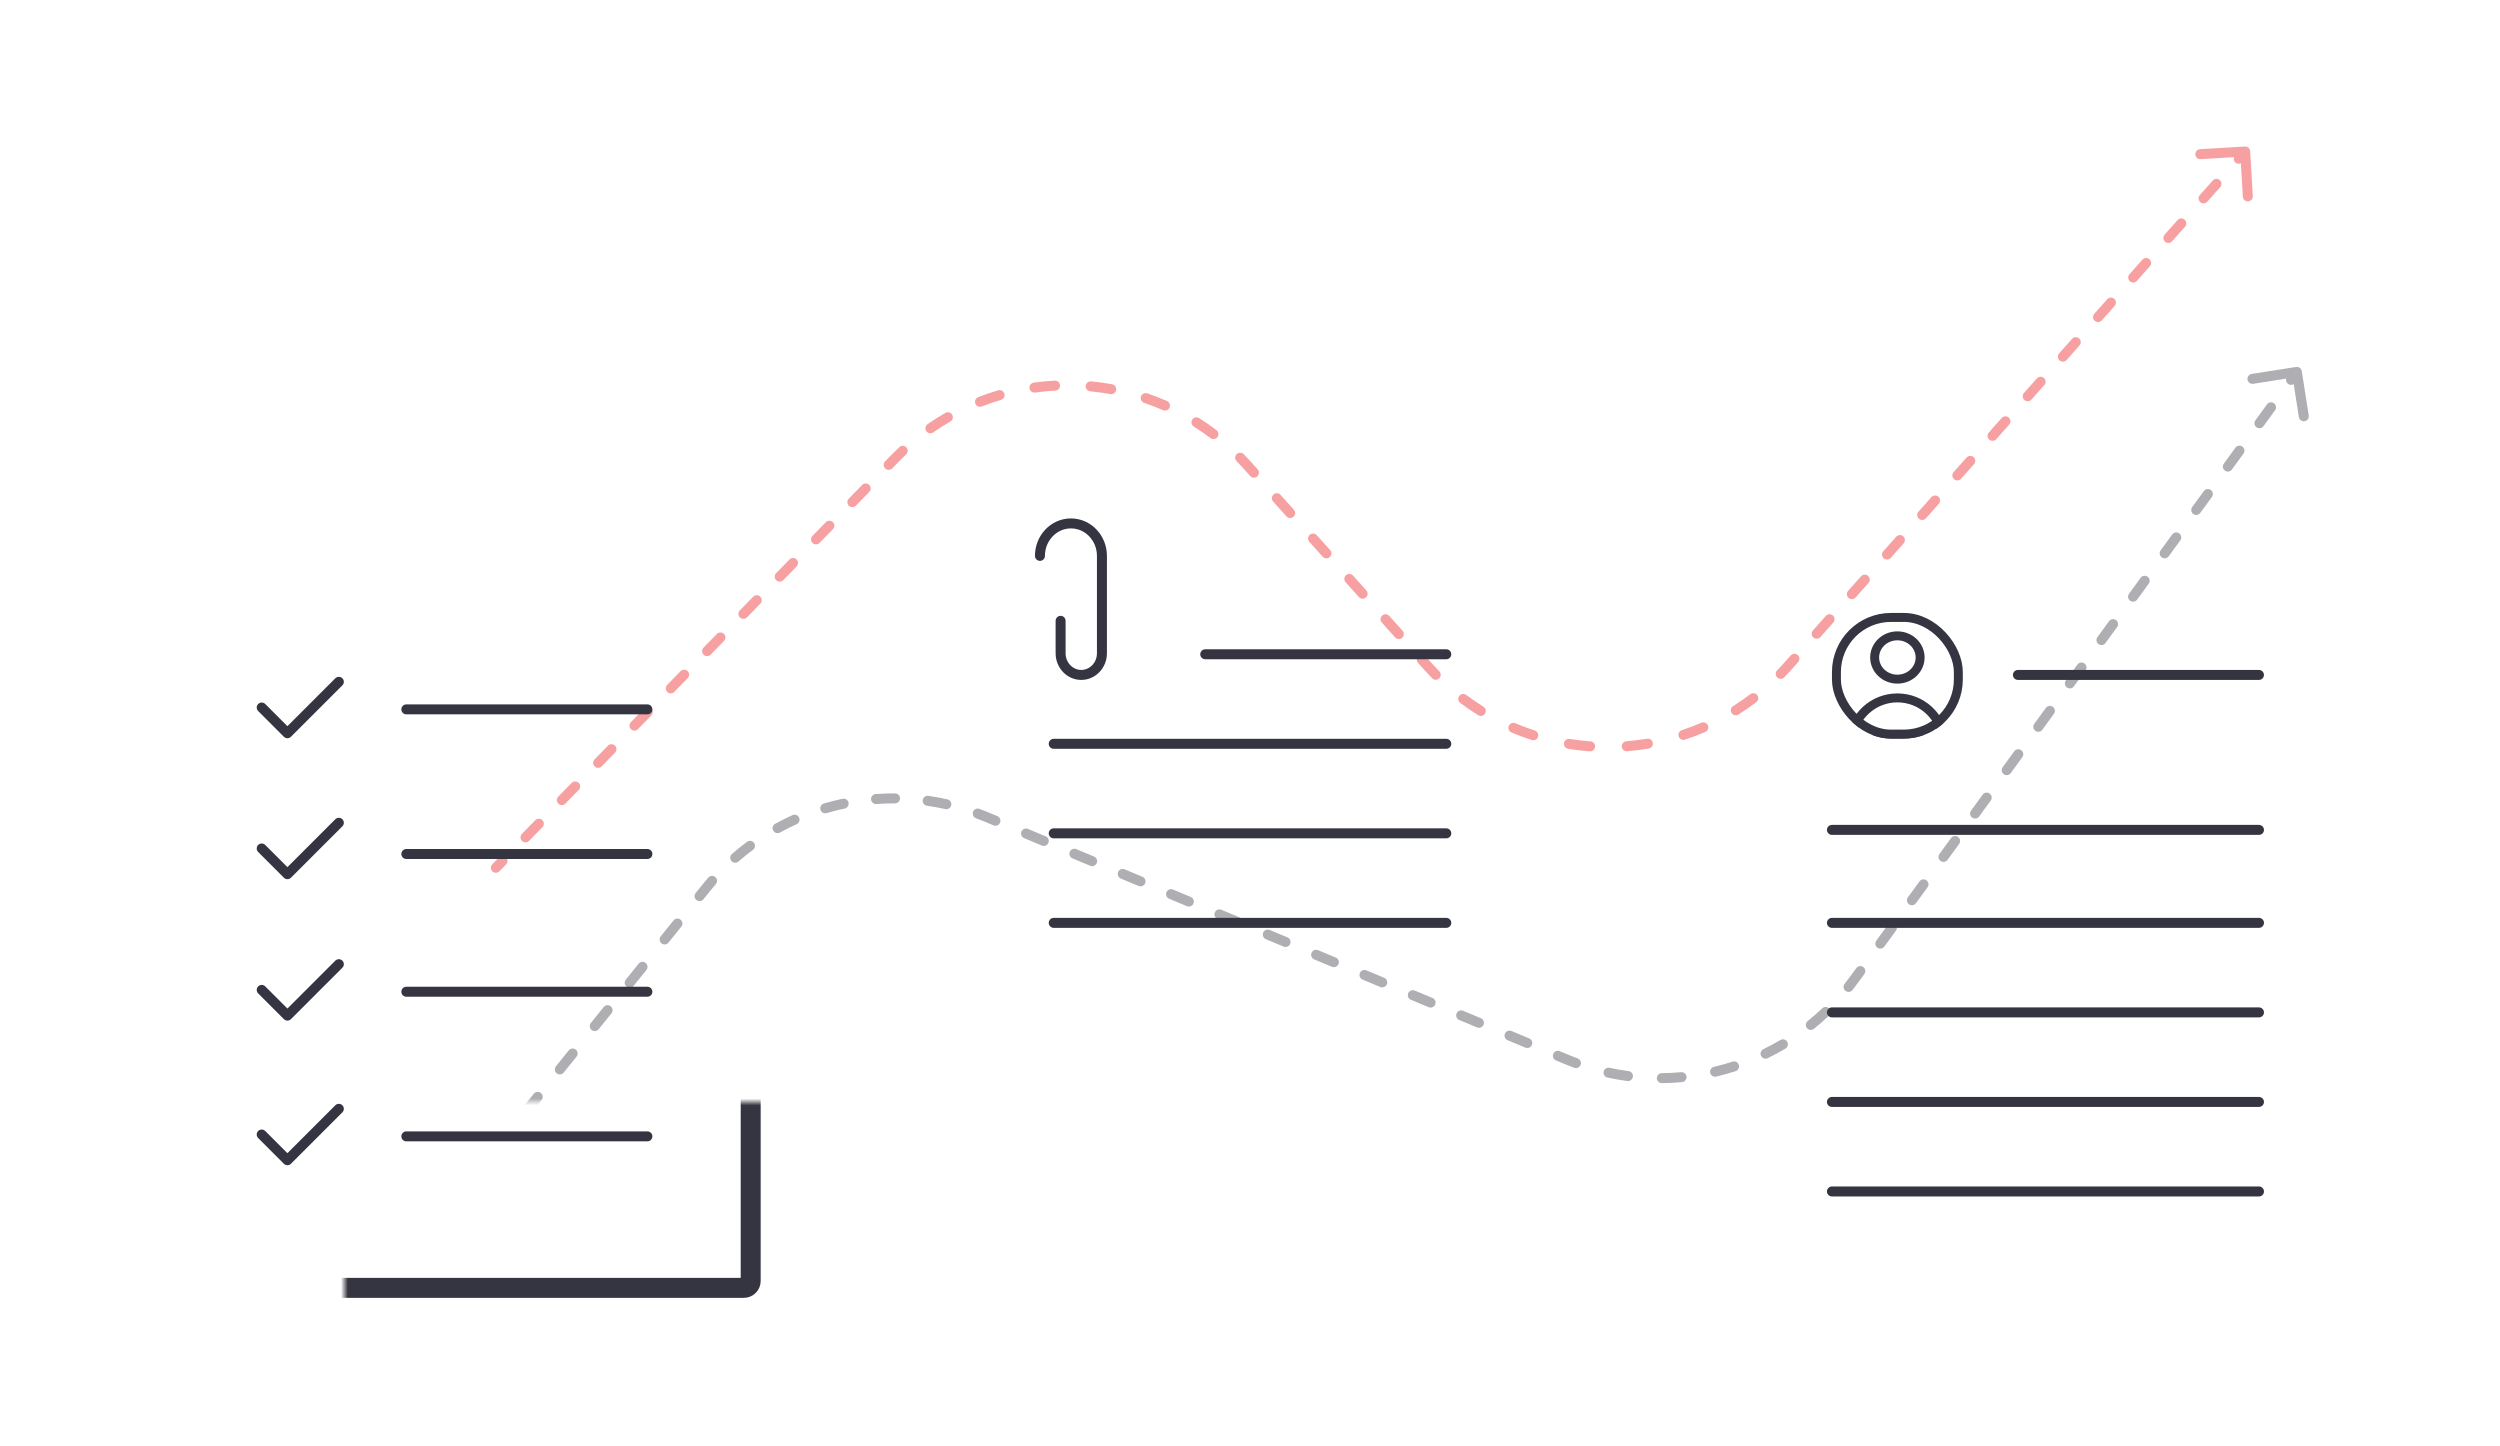 <svg width="363" height="210" viewBox="0 0 363 210" fill="none" xmlns="http://www.w3.org/2000/svg">
<rect width="363" height="210" fill="white"/>
<path d="M71.481 125.494C71.201 125.781 71.207 126.24 71.494 126.519C71.781 126.799 72.24 126.793 72.519 126.506L71.481 125.494ZM326.724 21.957C326.7 21.558 326.357 21.253 325.957 21.276L319.444 21.66C319.044 21.684 318.739 22.027 318.763 22.427C318.786 22.827 319.129 23.131 319.529 23.108L325.319 22.766L325.66 28.556C325.684 28.956 326.027 29.261 326.427 29.237C326.827 29.214 327.132 28.871 327.108 28.471L326.724 21.957ZM207.407 96.848L207.947 96.364L207.407 96.848ZM259.612 96.711L259.07 96.23L259.612 96.711ZM130.002 66.508L130.522 67.015L130.002 66.508ZM181.104 67.557L180.565 68.041L181.104 67.557ZM73.487 125.513C73.766 125.227 73.761 124.768 73.474 124.488C73.187 124.209 72.728 124.215 72.449 124.501L73.487 125.513ZM75.786 121.078C75.507 121.365 75.512 121.824 75.799 122.103C76.086 122.383 76.545 122.377 76.824 122.09L75.786 121.078ZM78.76 120.105C79.039 119.818 79.034 119.359 78.747 119.08C78.46 118.8 78.001 118.806 77.722 119.093L78.76 120.105ZM81.059 115.67C80.779 115.957 80.785 116.416 81.072 116.695C81.359 116.975 81.818 116.969 82.097 116.682L81.059 115.67ZM84.033 114.697C84.312 114.41 84.306 113.951 84.02 113.672C83.733 113.392 83.274 113.398 82.995 113.685L84.033 114.697ZM86.332 110.262C86.052 110.548 86.058 111.007 86.345 111.287C86.632 111.566 87.091 111.561 87.37 111.274L86.332 110.262ZM89.306 109.288C89.585 109.002 89.579 108.543 89.293 108.263C89.006 107.984 88.547 107.99 88.268 108.276L89.306 109.288ZM91.605 104.853C91.325 105.14 91.331 105.599 91.618 105.878C91.904 106.158 92.364 106.152 92.643 105.866L91.605 104.853ZM94.579 103.88C94.858 103.593 94.852 103.134 94.566 102.855C94.279 102.575 93.82 102.581 93.54 102.868L94.579 103.88ZM96.878 99.445C96.598 99.732 96.604 100.191 96.891 100.47C97.177 100.75 97.636 100.744 97.916 100.457L96.878 99.445ZM99.852 98.472C100.131 98.185 100.125 97.726 99.839 97.447C99.552 97.167 99.093 97.173 98.813 97.46L99.852 98.472ZM102.151 94.037C101.871 94.323 101.877 94.782 102.164 95.062C102.45 95.341 102.909 95.336 103.189 95.049L102.151 94.037ZM105.125 93.064C105.404 92.777 105.398 92.318 105.112 92.038C104.825 91.759 104.366 91.765 104.086 92.051L105.125 93.064ZM107.424 88.628C107.144 88.915 107.15 89.374 107.437 89.653C107.723 89.933 108.182 89.927 108.462 89.641L107.424 88.628ZM110.398 87.655C110.677 87.368 110.671 86.909 110.385 86.63C110.098 86.35 109.639 86.356 109.359 86.643L110.398 87.655ZM112.697 83.22C112.417 83.507 112.423 83.966 112.71 84.245C112.996 84.525 113.455 84.519 113.735 84.232L112.697 83.22ZM115.671 82.247C115.95 81.96 115.944 81.501 115.658 81.222C115.371 80.942 114.912 80.948 114.632 81.235L115.671 82.247ZM117.97 77.812C117.69 78.098 117.696 78.557 117.983 78.837C118.269 79.116 118.728 79.111 119.008 78.824L117.97 77.812ZM120.943 76.839C121.223 76.552 121.217 76.093 120.93 75.813C120.644 75.534 120.185 75.54 119.905 75.826L120.943 76.839ZM123.243 72.403C122.963 72.69 122.969 73.149 123.256 73.429C123.542 73.708 124.001 73.702 124.281 73.416L123.243 72.403ZM126.216 71.43C126.496 71.144 126.49 70.684 126.203 70.405C125.917 70.126 125.458 70.131 125.178 70.418L126.216 71.43ZM128.515 66.995C128.236 67.282 128.242 67.741 128.528 68.02C128.815 68.3 129.274 68.294 129.554 68.007L128.515 66.995ZM131.572 65.981C131.864 65.706 131.877 65.248 131.603 64.956C131.328 64.665 130.869 64.651 130.578 64.926L131.572 65.981ZM134.678 61.593C134.35 61.822 134.269 62.274 134.498 62.603C134.727 62.931 135.179 63.012 135.507 62.783L134.678 61.593ZM137.991 61.208C138.338 61.008 138.457 60.565 138.258 60.218C138.058 59.871 137.615 59.751 137.268 59.951L137.991 61.208ZM142.033 57.665C141.66 57.811 141.475 58.232 141.621 58.605C141.767 58.977 142.187 59.162 142.56 59.016L142.033 57.665ZM145.344 58.064C145.728 57.951 145.948 57.548 145.835 57.164C145.722 56.78 145.319 56.56 144.935 56.673L145.344 58.064ZM150.1 55.56C149.703 55.615 149.427 55.981 149.482 56.378C149.537 56.775 149.903 57.051 150.3 56.996L150.1 55.56ZM153.229 56.715C153.629 56.694 153.936 56.352 153.915 55.953C153.894 55.553 153.552 55.246 153.152 55.267L153.229 56.715ZM158.435 55.375C158.036 55.338 157.682 55.63 157.645 56.029C157.607 56.428 157.9 56.781 158.298 56.819L158.435 55.375ZM161.214 57.22C161.608 57.291 161.985 57.03 162.056 56.636C162.128 56.242 161.866 55.865 161.472 55.793L161.214 57.22ZM166.588 57.117C166.209 56.989 165.797 57.191 165.668 57.571C165.539 57.95 165.742 58.361 166.122 58.49L166.588 57.117ZM168.864 59.555C169.23 59.716 169.658 59.55 169.819 59.183C169.98 58.816 169.813 58.389 169.447 58.228L168.864 59.555ZM174.114 60.707C173.775 60.493 173.327 60.594 173.114 60.933C172.9 61.272 173.001 61.719 173.34 61.933L174.114 60.707ZM175.757 63.609C176.076 63.851 176.53 63.789 176.773 63.47C177.015 63.151 176.952 62.696 176.634 62.454L175.757 63.609ZM180.594 65.952C180.314 65.666 179.855 65.66 179.569 65.94C179.282 66.22 179.277 66.679 179.557 66.965L180.594 65.952ZM181.53 69.116C181.798 69.414 182.256 69.439 182.554 69.171C182.852 68.904 182.877 68.445 182.609 68.147L181.53 69.116ZM185.939 71.855C185.671 71.557 185.213 71.533 184.915 71.8C184.617 72.068 184.592 72.526 184.86 72.824L185.939 71.855ZM186.791 74.975C187.058 75.272 187.517 75.297 187.815 75.03C188.113 74.762 188.137 74.304 187.87 74.006L186.791 74.975ZM191.199 77.713C190.932 77.416 190.473 77.391 190.175 77.659C189.878 77.926 189.853 78.384 190.12 78.682L191.199 77.713ZM192.052 80.833C192.319 81.131 192.777 81.155 193.075 80.888C193.373 80.62 193.398 80.162 193.13 79.864L192.052 80.833ZM196.46 83.572C196.192 83.274 195.734 83.249 195.436 83.517C195.138 83.784 195.114 84.243 195.381 84.54L196.46 83.572ZM197.312 86.691C197.58 86.989 198.038 87.014 198.336 86.746C198.634 86.478 198.659 86.02 198.391 85.722L197.312 86.691ZM201.721 89.43C201.453 89.132 200.995 89.107 200.697 89.375C200.399 89.642 200.374 90.101 200.642 90.399L201.721 89.43ZM202.573 92.549C202.84 92.847 203.299 92.872 203.597 92.604C203.895 92.337 203.919 91.878 203.652 91.581L202.573 92.549ZM206.981 95.288C206.714 94.99 206.255 94.966 205.958 95.233C205.66 95.501 205.635 95.959 205.902 96.257L206.981 95.288ZM207.948 98.484C208.228 98.77 208.687 98.775 208.973 98.495C209.259 98.214 209.264 97.755 208.984 97.469L207.948 98.484ZM212.902 100.908C212.582 100.668 212.127 100.732 211.887 101.053C211.646 101.373 211.711 101.827 212.031 102.068L212.902 100.908ZM214.634 103.848C214.974 104.059 215.421 103.954 215.632 103.614C215.843 103.273 215.739 102.826 215.398 102.615L214.634 103.848ZM220.024 105.014C219.656 104.858 219.23 105.03 219.074 105.398C218.917 105.767 219.089 106.192 219.458 106.349L220.024 105.014ZM222.412 107.451C222.793 107.575 223.202 107.366 223.325 106.985C223.448 106.604 223.239 106.195 222.858 106.072L222.412 107.451ZM227.926 107.294C227.531 107.23 227.159 107.498 227.094 107.893C227.03 108.289 227.299 108.661 227.694 108.725L227.926 107.294ZM230.826 109.092C231.225 109.121 231.572 108.821 231.602 108.422C231.631 108.023 231.331 107.675 230.931 107.646L230.826 109.092ZM236.145 107.633C235.746 107.664 235.447 108.013 235.479 108.412C235.51 108.811 235.859 109.109 236.258 109.078L236.145 107.633ZM239.388 108.694C239.782 108.628 240.049 108.255 239.983 107.86C239.917 107.465 239.543 107.198 239.148 107.264L239.388 108.694ZM244.209 106.016C243.829 106.141 243.622 106.551 243.747 106.931C243.872 107.312 244.282 107.519 244.663 107.393L244.209 106.016ZM247.612 106.275C247.979 106.117 248.149 105.69 247.991 105.323C247.832 104.955 247.406 104.785 247.038 104.944L247.612 106.275ZM251.651 102.521C251.312 102.733 251.21 103.181 251.423 103.52C251.636 103.859 252.083 103.962 252.422 103.749L251.651 102.521ZM255.015 101.955C255.334 101.713 255.397 101.258 255.154 100.939C254.912 100.621 254.457 100.558 254.139 100.801L255.015 101.955ZM258.039 97.341C257.76 97.629 257.767 98.088 258.055 98.366C258.342 98.645 258.801 98.638 259.08 98.35L258.039 97.341ZM261.091 96.138C261.357 95.839 261.33 95.38 261.031 95.115C260.731 94.849 260.273 94.876 260.007 95.175L261.091 96.138ZM263.239 91.538C262.973 91.837 263 92.295 263.3 92.561C263.599 92.827 264.057 92.8 264.323 92.501L263.239 91.538ZM266.198 90.391C266.464 90.092 266.437 89.633 266.137 89.368C265.838 89.102 265.38 89.129 265.114 89.428L266.198 90.391ZM268.346 85.791C268.08 86.09 268.107 86.548 268.406 86.814C268.706 87.08 269.164 87.053 269.43 86.754L268.346 85.791ZM271.305 84.644C271.571 84.345 271.544 83.886 271.244 83.621C270.945 83.355 270.487 83.382 270.221 83.681L271.305 84.644ZM273.453 80.043C273.187 80.343 273.214 80.801 273.513 81.067C273.813 81.333 274.271 81.306 274.537 81.007L273.453 80.043ZM276.411 78.897C276.677 78.598 276.65 78.139 276.351 77.874C276.052 77.608 275.594 77.635 275.328 77.934L276.411 78.897ZM278.56 74.296C278.294 74.596 278.321 75.054 278.62 75.32C278.919 75.586 279.378 75.559 279.644 75.26L278.56 74.296ZM281.518 73.15C281.784 72.851 281.757 72.392 281.458 72.126C281.159 71.861 280.7 71.888 280.434 72.187L281.518 73.15ZM283.666 68.549C283.4 68.849 283.428 69.307 283.727 69.573C284.026 69.839 284.484 69.812 284.75 69.513L283.666 68.549ZM286.625 67.403C286.891 67.104 286.864 66.645 286.565 66.379C286.265 66.114 285.807 66.141 285.541 66.44L286.625 67.403ZM288.773 62.802C288.507 63.102 288.534 63.56 288.834 63.826C289.133 64.092 289.591 64.065 289.857 63.766L288.773 62.802ZM291.732 61.656C291.998 61.357 291.971 60.898 291.671 60.632C291.372 60.366 290.914 60.394 290.648 60.693L291.732 61.656ZM293.88 57.055C293.614 57.355 293.641 57.813 293.94 58.079C294.24 58.345 294.698 58.318 294.964 58.019L293.88 57.055ZM296.839 55.909C297.105 55.61 297.078 55.151 296.778 54.885C296.479 54.619 296.021 54.646 295.755 54.946L296.839 55.909ZM298.987 51.308C298.721 51.608 298.748 52.066 299.047 52.332C299.346 52.598 299.805 52.571 300.071 52.272L298.987 51.308ZM301.945 50.162C302.211 49.863 302.184 49.404 301.885 49.138C301.586 48.872 301.127 48.899 300.861 49.199L301.945 50.162ZM304.094 45.561C303.828 45.861 303.855 46.319 304.154 46.585C304.453 46.851 304.912 46.824 305.178 46.525L304.094 45.561ZM307.052 44.415C307.318 44.115 307.291 43.657 306.992 43.391C306.692 43.125 306.234 43.152 305.968 43.452L307.052 44.415ZM309.2 39.814C308.934 40.114 308.961 40.572 309.261 40.838C309.56 41.104 310.018 41.077 310.284 40.778L309.2 39.814ZM312.159 38.668C312.425 38.368 312.398 37.91 312.099 37.644C311.799 37.378 311.341 37.405 311.075 37.705L312.159 38.668ZM314.307 34.067C314.041 34.367 314.068 34.825 314.368 35.091C314.667 35.357 315.125 35.33 315.391 35.031L314.307 34.067ZM317.266 32.921C317.532 32.621 317.505 32.163 317.205 31.897C316.906 31.631 316.448 31.658 316.182 31.958L317.266 32.921ZM319.414 28.32C319.148 28.62 319.175 29.078 319.474 29.344C319.774 29.61 320.232 29.583 320.498 29.283L319.414 28.32ZM322.372 27.174C322.638 26.875 322.611 26.416 322.312 26.15C322.013 25.884 321.555 25.911 321.289 26.211L322.372 27.174ZM324.521 22.573C324.255 22.873 324.282 23.331 324.581 23.597C324.88 23.863 325.339 23.836 325.605 23.536L324.521 22.573ZM72.519 126.506L73.487 125.513L72.449 124.501L71.481 125.494L72.519 126.506ZM76.824 122.09L78.76 120.105L77.722 119.093L75.786 121.078L76.824 122.09ZM82.097 116.682L84.033 114.697L82.995 113.685L81.059 115.67L82.097 116.682ZM87.37 111.274L89.306 109.288L88.268 108.276L86.332 110.262L87.37 111.274ZM92.643 105.866L94.579 103.88L93.54 102.868L91.605 104.853L92.643 105.866ZM97.916 100.457L99.852 98.472L98.813 97.46L96.878 99.445L97.916 100.457ZM103.189 95.049L105.125 93.064L104.086 92.051L102.151 94.037L103.189 95.049ZM108.462 89.641L110.398 87.655L109.359 86.643L107.424 88.628L108.462 89.641ZM113.735 84.232L115.671 82.247L114.632 81.235L112.697 83.22L113.735 84.232ZM119.008 78.824L120.943 76.839L119.905 75.826L117.97 77.812L119.008 78.824ZM124.281 73.416L126.216 71.43L125.178 70.418L123.243 72.403L124.281 73.416ZM129.554 68.007L130.522 67.015L129.483 66.002L128.515 66.995L129.554 68.007ZM130.522 67.015C130.866 66.661 131.217 66.317 131.572 65.981L130.578 64.926C130.207 65.275 129.842 65.634 129.483 66.002L130.522 67.015ZM135.507 62.783C136.317 62.219 137.146 61.694 137.991 61.208L137.268 59.951C136.387 60.458 135.523 61.005 134.678 61.593L135.507 62.783ZM142.56 59.016C143.477 58.658 144.406 58.34 145.344 58.064L144.935 56.673C143.956 56.961 142.988 57.292 142.033 57.665L142.56 59.016ZM150.3 56.996C151.273 56.861 152.25 56.767 153.229 56.715L153.152 55.267C152.132 55.321 151.114 55.419 150.1 55.56L150.3 56.996ZM158.298 56.819C159.274 56.911 160.247 57.045 161.214 57.22L161.472 55.793C160.465 55.611 159.452 55.471 158.435 55.375L158.298 56.819ZM166.122 58.49C167.048 58.805 167.963 59.16 168.864 59.555L169.447 58.228C168.507 57.815 167.553 57.445 166.588 57.117L166.122 58.49ZM173.34 61.933C174.164 62.453 174.97 63.012 175.757 63.609L176.634 62.454C175.814 61.832 174.973 61.249 174.114 60.707L173.34 61.933ZM179.557 66.965C179.899 67.315 180.235 67.674 180.565 68.041L181.643 67.072C181.3 66.69 180.95 66.316 180.594 65.952L179.557 66.965ZM180.565 68.041L181.53 69.116L182.609 68.147L181.643 67.072L180.565 68.041ZM184.86 72.824L186.791 74.975L187.87 74.006L185.939 71.855L184.86 72.824ZM190.12 78.682L192.052 80.833L193.13 79.864L191.199 77.713L190.12 78.682ZM195.381 84.54L197.312 86.691L198.391 85.722L196.46 83.572L195.381 84.54ZM200.642 90.399L202.573 92.549L203.652 91.581L201.721 89.43L200.642 90.399ZM205.902 96.257L206.868 97.332L207.947 96.364L206.981 95.288L205.902 96.257ZM206.868 97.332C207.222 97.726 207.582 98.11 207.948 98.484L208.984 97.469C208.632 97.11 208.286 96.742 207.947 96.364L206.868 97.332ZM212.031 102.068C212.878 102.704 213.746 103.297 214.634 103.848L215.398 102.615C214.547 102.087 213.714 101.518 212.902 100.908L212.031 102.068ZM219.458 106.349C220.429 106.761 221.415 107.129 222.412 107.451L222.858 106.072C221.902 105.762 220.956 105.41 220.024 105.014L219.458 106.349ZM227.694 108.725C228.733 108.893 229.778 109.016 230.826 109.092L230.931 107.646C229.926 107.573 228.923 107.455 227.926 107.294L227.694 108.725ZM236.258 109.078C237.305 108.996 238.35 108.868 239.388 108.694L239.148 107.264C238.152 107.431 237.15 107.554 236.145 107.633L236.258 109.078ZM244.663 107.393C245.658 107.066 246.642 106.693 247.612 106.275L247.038 104.944C246.108 105.344 245.164 105.702 244.209 106.016L244.663 107.393ZM252.422 103.749C253.307 103.193 254.172 102.596 255.015 101.955L254.139 100.801C253.33 101.415 252.5 101.988 251.651 102.521L252.422 103.749ZM259.08 98.35C259.444 97.974 259.802 97.588 260.154 97.193L259.07 96.23C258.732 96.61 258.389 96.98 258.039 97.341L259.08 98.35ZM260.154 97.193L261.091 96.138L260.007 95.175L259.07 96.23L260.154 97.193ZM264.323 92.501L266.198 90.391L265.114 89.428L263.239 91.538L264.323 92.501ZM269.43 86.754L271.305 84.644L270.221 83.681L268.346 85.791L269.43 86.754ZM274.537 81.007L276.411 78.897L275.328 77.934L273.453 80.043L274.537 81.007ZM279.644 75.26L281.518 73.15L280.434 72.187L278.56 74.296L279.644 75.26ZM284.75 69.513L286.625 67.403L285.541 66.44L283.666 68.549L284.75 69.513ZM289.857 63.766L291.732 61.656L290.648 60.693L288.773 62.802L289.857 63.766ZM294.964 58.019L296.839 55.909L295.755 54.946L293.88 57.055L294.964 58.019ZM300.071 52.272L301.945 50.162L300.861 49.199L298.987 51.308L300.071 52.272ZM305.178 46.525L307.052 44.415L305.968 43.452L304.094 45.561L305.178 46.525ZM310.284 40.778L312.159 38.668L311.075 37.705L309.2 39.814L310.284 40.778ZM315.391 35.031L317.266 32.921L316.182 31.958L314.307 34.067L315.391 35.031ZM320.498 29.283L322.372 27.174L321.289 26.211L319.414 28.32L320.498 29.283ZM325.605 23.536L326.542 22.482L325.458 21.518L324.521 22.573L325.605 23.536Z" fill="#F7A0A1"/>
<path d="M66.436 172.545C66.184 172.857 66.233 173.313 66.545 173.564C66.857 173.816 67.313 173.767 67.564 173.455L66.436 172.545ZM334.216 53.888C334.154 53.492 333.783 53.222 333.388 53.284L326.942 54.296C326.546 54.358 326.276 54.729 326.338 55.125C326.4 55.52 326.771 55.791 327.167 55.729L332.896 54.829L333.796 60.559C333.858 60.954 334.229 61.224 334.625 61.162C335.021 61.1 335.291 60.729 335.229 60.334L334.216 53.888ZM227.493 153.84L227.773 153.171L227.493 153.84ZM269.278 142.156L269.864 142.583L269.278 142.156ZM102.505 128.96L101.941 128.505L102.505 128.96ZM143.249 118.634L143.528 117.965L143.249 118.634ZM68.495 172.3C68.747 171.989 68.698 171.532 68.386 171.281C68.074 171.03 67.618 171.078 67.367 171.39L68.495 172.3ZM70.577 167.408C70.326 167.72 70.374 168.176 70.686 168.428C70.998 168.679 71.454 168.63 71.706 168.318L70.577 167.408ZM73.567 166.009C73.819 165.697 73.77 165.241 73.458 164.989C73.146 164.738 72.69 164.787 72.439 165.099L73.567 166.009ZM75.649 161.117C75.398 161.429 75.447 161.885 75.758 162.136C76.07 162.388 76.526 162.339 76.778 162.027L75.649 161.117ZM78.64 159.717C78.891 159.406 78.842 158.949 78.53 158.698C78.219 158.447 77.762 158.496 77.511 158.807L78.64 159.717ZM80.721 154.825C80.47 155.137 80.519 155.594 80.831 155.845C81.142 156.096 81.599 156.047 81.85 155.735L80.721 154.825ZM83.712 153.426C83.963 153.114 83.914 152.658 83.603 152.407C83.291 152.155 82.834 152.204 82.583 152.516L83.712 153.426ZM85.793 148.534C85.542 148.846 85.591 149.302 85.903 149.553C86.214 149.805 86.671 149.756 86.922 149.444L85.793 148.534ZM88.784 147.135C89.035 146.823 88.986 146.366 88.675 146.115C88.363 145.864 87.906 145.913 87.655 146.224L88.784 147.135ZM90.865 142.243C90.614 142.554 90.663 143.011 90.975 143.262C91.287 143.513 91.743 143.464 91.994 143.153L90.865 142.243ZM93.856 140.843C94.108 140.531 94.058 140.075 93.747 139.824C93.435 139.572 92.979 139.621 92.727 139.933L93.856 140.843ZM95.938 135.951C95.686 136.263 95.735 136.719 96.047 136.971C96.359 137.222 96.815 137.173 97.066 136.861L95.938 135.951ZM98.928 134.552C99.18 134.24 99.131 133.784 98.819 133.532C98.507 133.281 98.051 133.33 97.799 133.642L98.928 134.552ZM101.01 129.66C100.758 129.971 100.807 130.428 101.119 130.679C101.431 130.93 101.887 130.881 102.139 130.57L101.01 129.66ZM103.938 128.38C104.201 128.078 104.17 127.62 103.868 127.357C103.567 127.094 103.109 127.125 102.846 127.426L103.938 128.38ZM106.276 123.996C105.974 124.26 105.943 124.718 106.206 125.019C106.469 125.321 106.927 125.352 107.229 125.089L106.276 123.996ZM109.333 123.396C109.654 123.157 109.721 122.703 109.483 122.382C109.244 122.06 108.79 121.993 108.469 122.231L109.333 123.396ZM112.552 119.613C112.201 119.806 112.073 120.246 112.266 120.597C112.458 120.948 112.899 121.077 113.25 120.884L112.552 119.613ZM115.667 119.679C116.032 119.515 116.195 119.085 116.03 118.72C115.866 118.355 115.436 118.193 115.071 118.357L115.667 119.679ZM119.619 116.67C119.235 116.783 119.016 117.187 119.129 117.57C119.243 117.954 119.646 118.174 120.03 118.06L119.619 116.67ZM122.648 117.397C123.04 117.314 123.29 116.929 123.207 116.537C123.124 116.145 122.739 115.895 122.347 115.978L122.648 117.397ZM127.149 115.296C126.75 115.325 126.45 115.673 126.479 116.072C126.509 116.471 126.856 116.771 127.255 116.742L127.149 115.296ZM129.954 116.651C130.355 116.653 130.681 116.33 130.683 115.93C130.686 115.529 130.363 115.203 129.962 115.201L129.954 116.651ZM134.8 115.558C134.404 115.501 134.037 115.776 133.98 116.173C133.923 116.569 134.199 116.936 134.595 116.993L134.8 115.558ZM137.251 117.48C137.642 117.568 138.03 117.322 138.117 116.932C138.205 116.541 137.96 116.153 137.569 116.065L137.251 117.48ZM142.219 117.448C141.844 117.308 141.426 117.498 141.286 117.874C141.147 118.249 141.337 118.666 141.713 118.806L142.219 117.448ZM144.258 119.841C144.627 119.996 145.052 119.821 145.206 119.452C145.361 119.082 145.186 118.658 144.817 118.503L144.258 119.841ZM149.26 120.36C148.891 120.206 148.466 120.38 148.312 120.75C148.157 121.119 148.331 121.544 148.701 121.698L149.26 120.36ZM151.278 122.775C151.647 122.929 152.072 122.755 152.227 122.386C152.381 122.016 152.207 121.592 151.837 121.437L151.278 122.775ZM156.28 123.294C155.911 123.14 155.486 123.314 155.332 123.683C155.178 124.053 155.352 124.478 155.721 124.632L156.28 123.294ZM158.298 125.709C158.668 125.863 159.092 125.689 159.247 125.32C159.401 124.95 159.227 124.525 158.858 124.371L158.298 125.709ZM163.301 126.228C162.931 126.074 162.507 126.248 162.352 126.617C162.198 126.987 162.372 127.411 162.742 127.566L163.301 126.228ZM165.319 128.643C165.688 128.797 166.113 128.623 166.267 128.253C166.422 127.884 166.247 127.459 165.878 127.305L165.319 128.643ZM170.321 129.162C169.952 129.007 169.527 129.182 169.373 129.551C169.218 129.921 169.393 130.345 169.762 130.5L170.321 129.162ZM172.339 131.577C172.709 131.731 173.133 131.557 173.288 131.187C173.442 130.818 173.268 130.393 172.898 130.239L172.339 131.577ZM177.341 132.096C176.972 131.941 176.547 132.116 176.393 132.485C176.239 132.855 176.413 133.279 176.782 133.434L177.341 132.096ZM179.359 134.511C179.729 134.665 180.154 134.491 180.308 134.121C180.462 133.752 180.288 133.327 179.919 133.173L179.359 134.511ZM184.362 135.03C183.992 134.875 183.568 135.05 183.413 135.419C183.259 135.788 183.433 136.213 183.803 136.368L184.362 135.03ZM186.38 137.445C186.749 137.599 187.174 137.425 187.328 137.055C187.483 136.686 187.308 136.261 186.939 136.107L186.38 137.445ZM191.382 137.964C191.013 137.809 190.588 137.983 190.434 138.353C190.279 138.722 190.454 139.147 190.823 139.301L191.382 137.964ZM193.4 140.378C193.77 140.533 194.194 140.358 194.349 139.989C194.503 139.62 194.329 139.195 193.959 139.041L193.4 140.378ZM198.403 140.897C198.033 140.743 197.608 140.917 197.454 141.287C197.3 141.656 197.474 142.081 197.843 142.235L198.403 140.897ZM200.421 143.312C200.79 143.467 201.215 143.292 201.369 142.923C201.523 142.553 201.349 142.129 200.98 141.974L200.421 143.312ZM205.423 143.831C205.053 143.677 204.629 143.851 204.474 144.221C204.32 144.59 204.494 145.015 204.864 145.169L205.423 143.831ZM207.441 146.246C207.81 146.401 208.235 146.226 208.389 145.857C208.544 145.487 208.369 145.063 208 144.908L207.441 146.246ZM212.443 146.765C212.074 146.611 211.649 146.785 211.495 147.155C211.34 147.524 211.515 147.949 211.884 148.103L212.443 146.765ZM214.461 149.18C214.831 149.334 215.255 149.16 215.41 148.791C215.564 148.421 215.39 147.997 215.02 147.842L214.461 149.18ZM219.464 149.699C219.094 149.545 218.67 149.719 218.515 150.088C218.361 150.458 218.535 150.883 218.905 151.037L219.464 149.699ZM221.482 152.114C221.851 152.268 222.276 152.094 222.43 151.725C222.585 151.355 222.41 150.93 222.041 150.776L221.482 152.114ZM226.484 152.633C226.115 152.479 225.69 152.653 225.536 153.022C225.381 153.392 225.555 153.816 225.925 153.971L226.484 152.633ZM228.573 155.045C228.948 155.185 229.365 154.993 229.505 154.618C229.644 154.242 229.453 153.825 229.077 153.686L228.573 155.045ZM233.713 155.044C233.322 154.959 232.936 155.207 232.851 155.598C232.766 155.989 233.014 156.375 233.405 156.461L233.713 155.044ZM236.283 156.964C236.68 157.017 237.044 156.738 237.097 156.341C237.15 155.944 236.871 155.58 236.474 155.527L236.283 156.964ZM241.295 155.823C240.894 155.827 240.573 156.155 240.577 156.555C240.58 156.955 240.908 157.277 241.308 157.273L241.295 155.823ZM244.226 157.127C244.625 157.09 244.919 156.737 244.882 156.339C244.846 155.94 244.493 155.646 244.094 155.683L244.226 157.127ZM248.862 154.906C248.472 154.998 248.231 155.388 248.323 155.778C248.415 156.168 248.805 156.409 249.195 156.317L248.862 154.906ZM252.008 155.53C252.389 155.407 252.598 154.998 252.475 154.617C252.351 154.236 251.942 154.027 251.561 154.151L252.008 155.53ZM256.04 152.342C255.68 152.518 255.531 152.952 255.707 153.312C255.883 153.671 256.317 153.821 256.676 153.645L256.04 152.342ZM259.247 152.257C259.591 152.052 259.705 151.608 259.5 151.263C259.296 150.919 258.851 150.806 258.507 151.01L259.247 152.257ZM262.474 148.256C262.163 148.507 262.113 148.964 262.364 149.276C262.615 149.588 263.071 149.637 263.383 149.386L262.474 148.256ZM265.583 147.462C265.873 147.187 265.885 146.728 265.609 146.438C265.333 146.147 264.874 146.135 264.584 146.411L265.583 147.462ZM267.843 142.845C267.595 143.159 267.647 143.615 267.961 143.864C268.275 144.113 268.731 144.06 268.98 143.746L267.843 142.845ZM270.706 141.427C270.942 141.103 270.87 140.65 270.547 140.414C270.223 140.178 269.77 140.25 269.534 140.573L270.706 141.427ZM272.437 136.588C272.201 136.911 272.273 137.365 272.596 137.601C272.92 137.836 273.373 137.765 273.609 137.442L272.437 136.588ZM275.293 135.13C275.529 134.806 275.458 134.353 275.134 134.117C274.81 133.881 274.357 133.953 274.121 134.276L275.293 135.13ZM277.025 130.291C276.789 130.615 276.86 131.068 277.184 131.304C277.507 131.54 277.961 131.468 278.197 131.145L277.025 130.291ZM279.88 128.833C280.116 128.51 280.045 128.056 279.721 127.82C279.398 127.585 278.944 127.656 278.708 127.979L279.88 128.833ZM281.612 123.994C281.376 124.318 281.447 124.771 281.771 125.007C282.095 125.243 282.548 125.172 282.784 124.848L281.612 123.994ZM284.468 122.536C284.704 122.213 284.632 121.759 284.309 121.524C283.985 121.288 283.532 121.359 283.296 121.683L284.468 122.536ZM286.199 117.697C285.963 118.021 286.035 118.474 286.358 118.71C286.682 118.946 287.135 118.875 287.371 118.551L286.199 117.697ZM289.055 116.24C289.291 115.916 289.22 115.462 288.896 115.227C288.572 114.991 288.119 115.062 287.883 115.386L289.055 116.24ZM290.786 111.4C290.551 111.724 290.622 112.178 290.945 112.413C291.269 112.649 291.723 112.578 291.958 112.254L290.786 111.4ZM293.642 109.943C293.878 109.619 293.807 109.166 293.483 108.93C293.16 108.694 292.706 108.765 292.47 109.089L293.642 109.943ZM295.374 105.104C295.138 105.427 295.209 105.881 295.533 106.116C295.856 106.352 296.31 106.281 296.546 105.957L295.374 105.104ZM298.23 103.646C298.465 103.322 298.394 102.869 298.071 102.633C297.747 102.397 297.293 102.468 297.058 102.792L298.23 103.646ZM299.961 98.807C299.725 99.13 299.796 99.584 300.12 99.82C300.444 100.055 300.897 99.984 301.133 99.66L299.961 98.807ZM302.817 97.349C303.053 97.025 302.981 96.572 302.658 96.336C302.334 96.1 301.881 96.172 301.645 96.495L302.817 97.349ZM304.548 92.51C304.313 92.834 304.384 93.287 304.707 93.523C305.031 93.759 305.484 93.687 305.72 93.364L304.548 92.51ZM307.404 91.052C307.64 90.729 307.569 90.275 307.245 90.039C306.921 89.803 306.468 89.875 306.232 90.198L307.404 91.052ZM309.136 86.213C308.9 86.537 308.971 86.99 309.295 87.226C309.618 87.462 310.072 87.391 310.308 87.067L309.136 86.213ZM311.992 84.755C312.227 84.432 312.156 83.978 311.832 83.743C311.509 83.507 311.055 83.578 310.82 83.902L311.992 84.755ZM313.723 79.916C313.487 80.24 313.558 80.693 313.882 80.929C314.206 81.165 314.659 81.094 314.895 80.77L313.723 79.916ZM316.579 78.459C316.815 78.135 316.743 77.681 316.42 77.446C316.096 77.21 315.643 77.281 315.407 77.605L316.579 78.459ZM318.31 73.619C318.074 73.943 318.146 74.397 318.469 74.632C318.793 74.868 319.246 74.797 319.482 74.473L318.31 73.619ZM321.166 72.162C321.402 71.838 321.331 71.385 321.007 71.149C320.683 70.913 320.23 70.984 319.994 71.308L321.166 72.162ZM322.897 67.323C322.662 67.646 322.733 68.1 323.057 68.335C323.38 68.571 323.834 68.5 324.069 68.176L322.897 67.323ZM325.753 65.865C325.989 65.541 325.918 65.088 325.594 64.852C325.271 64.616 324.817 64.687 324.581 65.011L325.753 65.865ZM327.485 61.026C327.249 61.349 327.32 61.803 327.644 62.039C327.967 62.274 328.421 62.203 328.657 61.88L327.485 61.026ZM330.341 59.568C330.576 59.244 330.505 58.791 330.182 58.555C329.858 58.319 329.404 58.391 329.169 58.714L330.341 59.568ZM332.072 54.729C331.836 55.053 331.908 55.506 332.231 55.742C332.555 55.977 333.008 55.906 333.244 55.583L332.072 54.729ZM67.564 173.455L68.495 172.3L67.367 171.39L66.436 172.545L67.564 173.455ZM71.706 168.318L73.567 166.009L72.439 165.099L70.577 167.408L71.706 168.318ZM76.778 162.027L78.64 159.717L77.511 158.807L75.649 161.117L76.778 162.027ZM81.85 155.735L83.712 153.426L82.583 152.516L80.721 154.825L81.85 155.735ZM86.922 149.444L88.784 147.135L87.655 146.224L85.793 148.534L86.922 149.444ZM91.994 143.153L93.856 140.843L92.727 139.933L90.865 142.243L91.994 143.153ZM97.066 136.861L98.928 134.552L97.799 133.642L95.938 135.951L97.066 136.861ZM102.139 130.57L103.07 129.415L101.941 128.505L101.01 129.66L102.139 130.57ZM103.07 129.415C103.353 129.063 103.643 128.718 103.938 128.38L102.846 127.426C102.538 127.779 102.236 128.138 101.941 128.505L103.07 129.415ZM107.229 125.089C107.911 124.495 108.612 123.93 109.333 123.396L108.469 122.231C107.718 122.788 106.986 123.377 106.276 123.996L107.229 125.089ZM113.25 120.884C114.041 120.45 114.847 120.048 115.667 119.679L115.071 118.357C114.217 118.742 113.377 119.161 112.552 119.613L113.25 120.884ZM120.03 118.06C120.894 117.805 121.767 117.583 122.648 117.397L122.347 115.978C121.429 116.173 120.519 116.403 119.619 116.67L120.03 118.06ZM127.255 116.742C128.152 116.676 129.052 116.646 129.954 116.651L129.962 115.201C129.022 115.195 128.084 115.227 127.149 115.296L127.255 116.742ZM134.595 116.993C135.483 117.12 136.369 117.282 137.251 117.48L137.569 116.065C136.649 115.859 135.726 115.69 134.8 115.558L134.595 116.993ZM141.713 118.806C142.133 118.963 142.552 119.128 142.969 119.303L143.528 117.965C143.094 117.783 142.657 117.611 142.219 117.448L141.713 118.806ZM142.969 119.303L144.258 119.841L144.817 118.503L143.528 117.965L142.969 119.303ZM148.701 121.698L151.278 122.775L151.837 121.437L149.26 120.36L148.701 121.698ZM155.721 124.632L158.298 125.709L158.858 124.371L156.28 123.294L155.721 124.632ZM162.742 127.566L165.319 128.643L165.878 127.305L163.301 126.228L162.742 127.566ZM169.762 130.5L172.339 131.577L172.898 130.239L170.321 129.162L169.762 130.5ZM176.782 133.434L179.359 134.511L179.919 133.173L177.341 132.096L176.782 133.434ZM183.803 136.368L186.38 137.445L186.939 136.107L184.362 135.03L183.803 136.368ZM190.823 139.301L193.4 140.378L193.959 139.041L191.382 137.964L190.823 139.301ZM197.843 142.235L200.421 143.312L200.98 141.974L198.403 140.897L197.843 142.235ZM204.864 145.169L207.441 146.246L208 144.908L205.423 143.831L204.864 145.169ZM211.884 148.103L214.461 149.18L215.02 147.842L212.443 146.765L211.884 148.103ZM218.905 151.037L221.482 152.114L222.041 150.776L219.464 149.699L218.905 151.037ZM225.925 153.971L227.213 154.509L227.773 153.171L226.484 152.633L225.925 153.971ZM227.213 154.509C227.665 154.698 228.118 154.876 228.573 155.045L229.077 153.686C228.641 153.524 228.206 153.352 227.773 153.171L227.213 154.509ZM233.405 156.461C234.361 156.669 235.321 156.836 236.283 156.964L236.474 155.527C235.552 155.404 234.631 155.243 233.713 155.044L233.405 156.461ZM241.308 157.273C242.284 157.264 243.258 157.215 244.226 157.127L244.094 155.683C243.165 155.767 242.231 155.815 241.295 155.823L241.308 157.273ZM249.195 156.317C250.143 156.093 251.082 155.83 252.008 155.53L251.561 154.151C250.672 154.439 249.771 154.691 248.862 154.906L249.195 156.317ZM256.676 153.645C257.55 153.218 258.408 152.755 259.247 152.257L258.507 151.01C257.701 151.489 256.879 151.933 256.04 152.342L256.676 153.645ZM263.383 149.386C264.139 148.778 264.873 148.137 265.583 147.462L264.584 146.411C263.903 147.058 263.199 147.673 262.474 148.256L263.383 149.386ZM268.98 143.746C269.281 143.366 269.576 142.978 269.864 142.583L268.692 141.729C268.416 142.108 268.133 142.48 267.843 142.845L268.98 143.746ZM269.864 142.583L270.706 141.427L269.534 140.573L268.692 141.729L269.864 142.583ZM273.609 137.442L275.293 135.13L274.121 134.276L272.437 136.588L273.609 137.442ZM278.197 131.145L279.88 128.833L278.708 127.979L277.025 130.291L278.197 131.145ZM282.784 124.848L284.468 122.536L283.296 121.683L281.612 123.994L282.784 124.848ZM287.371 118.551L289.055 116.24L287.883 115.386L286.199 117.697L287.371 118.551ZM291.958 112.254L293.642 109.943L292.47 109.089L290.786 111.4L291.958 112.254ZM296.546 105.957L298.23 103.646L297.058 102.792L295.374 105.104L296.546 105.957ZM301.133 99.66L302.817 97.349L301.645 96.495L299.961 98.807L301.133 99.66ZM305.72 93.364L307.404 91.052L306.232 90.198L304.548 92.51L305.72 93.364ZM310.308 87.067L311.992 84.755L310.82 83.902L309.136 86.213L310.308 87.067ZM314.895 80.77L316.579 78.459L315.407 77.605L313.723 79.916L314.895 80.77ZM319.482 74.473L321.166 72.162L319.994 71.308L318.31 73.619L319.482 74.473ZM324.069 68.176L325.753 65.865L324.581 65.011L322.897 67.323L324.069 68.176ZM328.657 61.88L330.341 59.568L329.169 58.714L327.485 61.026L328.657 61.88ZM333.244 55.583L334.086 54.427L332.914 53.573L332.072 54.729L333.244 55.583Z" fill="#AEAEB3"/>
<mask id="path-3-inside-1_21113_401512" fill="white">
<rect x="25" y="80" width="84" height="107" rx="1"/>
</mask>
<rect x="25" y="80" width="84" height="107" rx="1" fill="white" stroke="#343541" stroke-width="2.9" mask="url(#path-3-inside-1_21113_401512)"/>
<mask id="path-4-inside-2_21113_401512" fill="white">
<rect x="140" y="80" width="84" height="107" rx="1"/>
</mask>
<rect x="140" y="80" width="84" height="107" rx="1" fill="white" stroke="#343541" stroke-width="2.9" mask="url(#path-4-inside-2_21113_401512)"/>
<mask id="path-5-inside-3_21113_401512" fill="white">
<rect x="255" y="80" width="84" height="107" rx="1"/>
</mask>
<rect x="255" y="80" width="84" height="107" rx="1" fill="white" stroke="#343541" stroke-width="2.9" mask="url(#path-5-inside-3_21113_401512)"/>
<path d="M38 102.733L41.733 106.467L49.2 99" stroke="#343541" stroke-width="1.45" stroke-linecap="round" stroke-linejoin="round"/>
<path d="M38 123.2L41.733 126.933L49.2 119.467" stroke="#343541" stroke-width="1.45" stroke-linecap="round" stroke-linejoin="round"/>
<path d="M38 143.733L41.733 147.467L49.2 140" stroke="#343541" stroke-width="1.45" stroke-linecap="round" stroke-linejoin="round"/>
<path d="M38 164.733L41.733 168.467L49.2 161" stroke="#343541" stroke-width="1.45" stroke-linecap="round" stroke-linejoin="round"/>
<path d="M59 103H94" stroke="#343541" stroke-width="1.45" stroke-linecap="round"/>
<path d="M175 95H210" stroke="#343541" stroke-width="1.45" stroke-linecap="round"/>
<path d="M293 98H328" stroke="#343541" stroke-width="1.45" stroke-linecap="round"/>
<path d="M265.996 120.5H328.004" stroke="#343541" stroke-width="1.45" stroke-linecap="round"/>
<path d="M265.996 134H328.004" stroke="#343541" stroke-width="1.45" stroke-linecap="round"/>
<path d="M265.996 147H328.004" stroke="#343541" stroke-width="1.45" stroke-linecap="round"/>
<path d="M265.996 160H328.004" stroke="#343541" stroke-width="1.45" stroke-linecap="round"/>
<path d="M265.996 173H328.004" stroke="#343541" stroke-width="1.45" stroke-linecap="round"/>
<path d="M153 108L210 108" stroke="#343541" stroke-width="1.45" stroke-linecap="round"/>
<path d="M153 121L210 121" stroke="#343541" stroke-width="1.45" stroke-linecap="round"/>
<path d="M153 134L210 134" stroke="#343541" stroke-width="1.45" stroke-linecap="round"/>
<path d="M59 124H94" stroke="#343541" stroke-width="1.45" stroke-linecap="round"/>
<path d="M59 144H94" stroke="#343541" stroke-width="1.45" stroke-linecap="round"/>
<path d="M59 165H94" stroke="#343541" stroke-width="1.45" stroke-linecap="round"/>
<path d="M151 80.714C151 78.111 153.015 76 155.5 76C157.985 76 160 78.111 160 80.714V94.857C160 96.593 158.657 98 157 98C155.343 98 154 96.593 154 94.857V90.143" stroke="#343541" stroke-width="1.45" stroke-linecap="round" stroke-linejoin="round"/>
<mask id="path-25-inside-4_21113_401512" fill="white">
<rect x="153" y="147" width="57" height="29" rx="1"/>
</mask>
<rect x="153" y="147" width="57" height="29" rx="1" stroke="#343541" stroke-width="2.8" mask="url(#path-25-inside-4_21113_401512)"/>
<g clip-path="url(#clip0_21113_401512)">
<path d="M268.81 107.349C269.14 103.984 272.01 101.334 275.5 101.334C278.99 101.334 281.86 103.984 282.19 107.349H268.81Z" stroke="#343541" stroke-width="1.3"/>
<path d="M278.802 95.468C278.802 97.179 277.349 98.612 275.5 98.612C273.651 98.612 272.198 97.179 272.198 95.468C272.198 93.756 273.651 92.324 275.5 92.324C277.349 92.324 278.802 93.756 278.802 95.468Z" stroke="#343541" stroke-width="1.3"/>
</g>
<rect x="266.65" y="89.65" width="17.7" height="16.94" rx="7.927" stroke="#343541" stroke-width="1.3"/>
<defs>
<clipPath id="clip0_21113_401512">
<rect x="266" y="89" width="19" height="18.24" rx="8.577" fill="white"/>
</clipPath>
</defs>
</svg>
